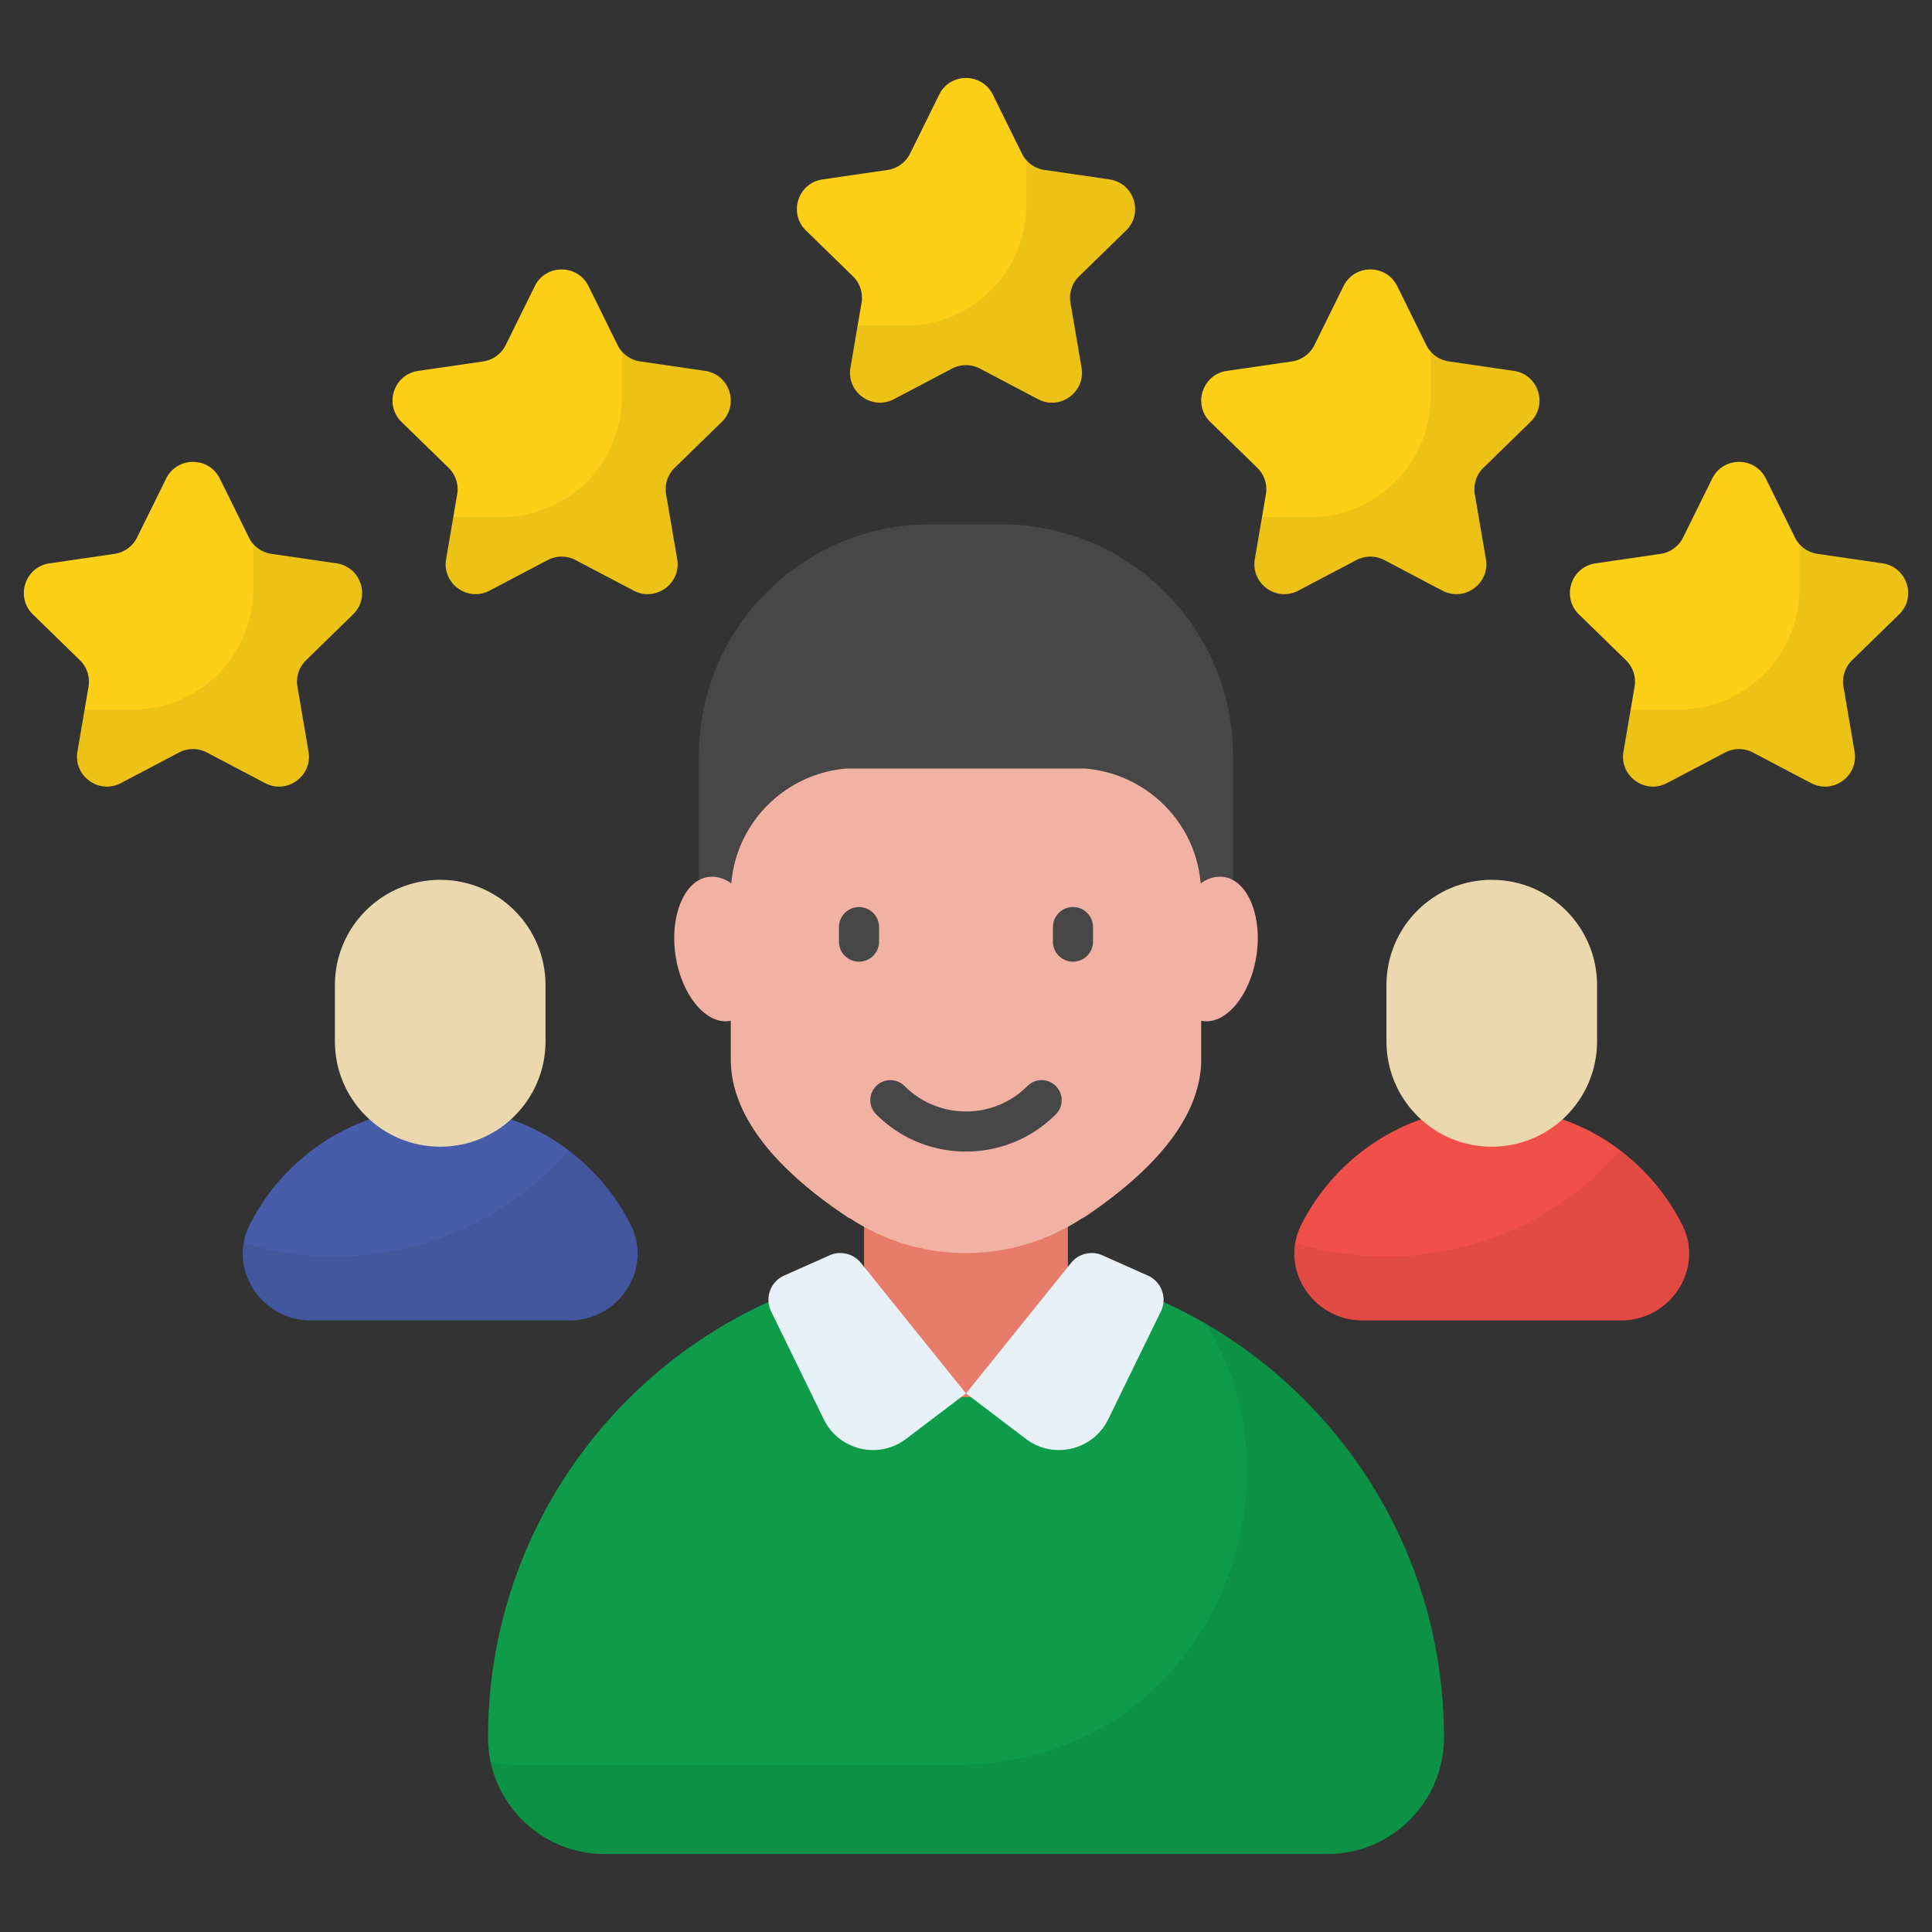 <svg xmlns="http://www.w3.org/2000/svg" version="1.1" xmlns:xlink="http://www.w3.org/1999/xlink" width="512" height="512" x="0" y="0" viewBox="0 0 512 512" style="enable-background:new 0 0 512 512" xml:space="preserve"><rect x="0" y="0" width="512" height="512" fill="#333333" stroke="none"/><g><path fill="#474747" d="M326.761 200.335v51.823H185.206v-51.823c0-33.903 27.484-61.386 61.386-61.386h18.782c33.904 0 61.387 27.483 61.387 61.386z" opacity="1" data-original="#474747"></path><path fill="#0E9C4A" d="M382.664 460.407c0 17.087-13.84 30.927-30.928 30.927H160.264c-17.113 0-30.928-13.837-30.928-30.927 0-69.974 56.687-126.664 126.664-126.664 69.912-.001 126.664 56.675 126.664 126.664z" opacity="1" data-original="#0e9c4a"></path><path d="M382.657 460.392c0 17.072-13.849 30.92-30.921 30.92H160.264c-14.721 0-27.176-10.321-30.194-24.336 2.088.499 4.313.726 6.583.726h116.963c64.52 0 94.487-70.605 66.155-116.69 37.641 21.931 62.886 62.704 62.886 109.38z" opacity="1" fill="#000000" data-original="#00000012" fill-opacity="0.07"></path><path fill="#E77C6A" d="M283.004 317.854v25.383c0 14.914-12.09 27.004-27.004 27.004-14.914 0-27.004-12.09-27.004-27.004v-25.383z" opacity="1" data-original="#e77c6a"></path><path fill="#F1B2A3" d="M332.978 253.198c-1.606 10.51-8.029 18.344-14.306 17.371-.146 0-.292-.049-.341-.097v10.218c0 17.177-15.668 31.677-31.142 41.993-.244.049-.341.146-.535.244-9.294 6.082-19.95 9.148-30.655 9.148s-21.361-3.066-30.655-9.148c-.243-.097-.341-.195-.535-.244-15.571-10.316-31.142-24.816-31.142-41.993v-10.218a.892.892 0 0 1-.341.097c-6.277.973-12.7-6.861-14.306-17.371-1.557-10.511 2.336-19.853 8.613-20.777 2.141-.292 4.233.292 6.18 1.703 1.314-16.252 14.354-29.147 30.606-30.461h63.062c16.301 1.313 29.39 14.209 30.704 30.461 1.898-1.411 4.038-1.995 6.179-1.703 6.279.923 10.172 10.265 8.614 20.777z" opacity="1" data-original="#f1b2a3"></path><path fill="#E8F1F8" d="m283.843 334.689-27.834 34.585 15.864 12.047c7.282 5.53 17.801 3.027 21.812-5.19l13.962-28.601a7.019 7.019 0 0 0-3.45-9.49l-12.029-5.36a7.018 7.018 0 0 0-8.325 2.009zM228.157 334.689l27.834 34.585-15.864 12.047c-7.282 5.53-17.801 3.027-21.812-5.19l-13.962-28.601a7.019 7.019 0 0 1 3.45-9.49l12.029-5.36a7.018 7.018 0 0 1 8.325 2.009z" opacity="1" data-original="#e8f1f8"></path><path fill="#474747" d="M227.647 254.856a5.311 5.311 0 0 1-5.312-5.312v-3.852c0-2.934 2.376-5.312 5.312-5.312s5.312 2.379 5.312 5.312v3.852a5.31 5.31 0 0 1-5.312 5.312zM284.35 254.856a5.311 5.311 0 0 1-5.312-5.312v-3.852c0-2.934 2.376-5.312 5.312-5.312s5.312 2.379 5.312 5.312v3.852a5.31 5.31 0 0 1-5.312 5.312zM255.998 305.173c-8.985 0-17.441-3.502-23.796-9.859-2.075-2.075-2.075-5.437 0-7.512s5.437-2.075 7.512 0c4.353 4.35 10.137 6.747 16.285 6.747a22.875 22.875 0 0 0 16.285-6.747 5.31 5.31 0 0 1 7.512 0 5.31 5.31 0 0 1 0 7.512c-6.356 6.357-14.807 9.856-23.798 9.859z" opacity="1" data-original="#474747"></path><path fill="#FDCF17" d="m78.821 181.986 2.937 17.183c1.108 6.482-5.697 11.421-11.516 8.359l-15.407-8.107a7.935 7.935 0 0 0-7.39 0l-15.407 8.107c-5.819 3.062-12.624-1.877-11.516-8.359l2.937-17.183a7.934 7.934 0 0 0-2.282-7.018l-12.452-12.14c-4.707-4.589-2.112-12.584 4.393-13.533l17.233-2.515a7.936 7.936 0 0 0 5.97-4.34l7.703-15.608c2.911-5.897 11.32-5.897 14.231 0l7.703 15.607a7.936 7.936 0 0 0 5.97 4.34l17.234 2.515c6.505.949 9.101 8.944 4.393 13.533l-12.452 12.14a7.94 7.94 0 0 0-2.282 7.019z" opacity="1" data-original="#fdcf17"></path><path d="M81.094 174.981a7.944 7.944 0 0 0-2.261 7.022l2.936 17.179c1.111 6.466-5.713 11.426-11.545 8.331l-15.393-8.093a7.841 7.841 0 0 0-7.38 0l-15.394 8.093c-5.832 3.095-12.656-1.865-11.545-8.331l1.904-11.149h12.736c17.655 0 31.977-14.322 31.977-31.977v-11.863a7.979 7.979 0 0 0 4.801 2.579l17.218 2.539c6.507.912 9.125 8.927 4.404 13.529z" opacity="1" fill="#000000" data-original="#00000010" fill-opacity="0.063"></path><path fill="#FDCF17" d="m176.521 130.985 2.937 17.183c1.108 6.482-5.697 11.421-11.516 8.359l-15.407-8.107a7.935 7.935 0 0 0-7.39 0l-15.407 8.107c-5.819 3.062-12.624-1.877-11.516-8.359l2.937-17.183a7.934 7.934 0 0 0-2.282-7.018l-12.452-12.14c-4.707-4.589-2.112-12.584 4.393-13.533l17.233-2.515a7.936 7.936 0 0 0 5.97-4.34l7.703-15.608c2.911-5.897 11.32-5.897 14.231 0l7.703 15.607a7.936 7.936 0 0 0 5.97 4.34l17.234 2.515c6.505.949 9.101 8.944 4.393 13.533l-12.452 12.14a7.935 7.935 0 0 0-2.282 7.019z" opacity="1" data-original="#fdcf17"></path><path d="M178.794 123.98a7.944 7.944 0 0 0-2.261 7.022l2.936 17.179c1.111 6.466-5.713 11.426-11.545 8.331l-15.393-8.093a7.841 7.841 0 0 0-7.38 0l-15.394 8.093c-5.832 3.095-12.656-1.865-11.545-8.331l1.904-11.149h12.736c17.655 0 31.977-14.322 31.977-31.978V93.193a7.979 7.979 0 0 0 4.801 2.579l17.218 2.539c6.507.912 9.125 8.927 4.404 13.529z" opacity="1" fill="#000000" data-original="#00000010" fill-opacity="0.063"></path><path fill="#FDCF17" d="m283.68 80.243 2.937 17.183c1.108 6.482-5.697 11.421-11.516 8.359l-15.407-8.107a7.935 7.935 0 0 0-7.39 0l-15.407 8.107c-5.819 3.062-12.624-1.877-11.516-8.359l2.937-17.183a7.934 7.934 0 0 0-2.282-7.018l-12.452-12.14c-4.707-4.589-2.112-12.584 4.393-13.533l17.233-2.515a7.936 7.936 0 0 0 5.97-4.34l7.703-15.608c2.911-5.897 11.32-5.897 14.231 0l7.703 15.607a7.936 7.936 0 0 0 5.97 4.34l17.234 2.515c6.505.949 9.101 8.944 4.393 13.533l-12.452 12.14a7.94 7.94 0 0 0-2.282 7.019z" opacity="1" data-original="#fdcf17"></path><path d="M285.954 73.238a7.944 7.944 0 0 0-2.261 7.022l2.936 17.179c1.111 6.466-5.713 11.426-11.545 8.331l-15.393-8.093a7.841 7.841 0 0 0-7.38 0l-15.394 8.093c-5.832 3.095-12.656-1.865-11.545-8.331l1.904-11.149h12.736c17.655 0 31.977-14.322 31.977-31.978V42.451a7.979 7.979 0 0 0 4.801 2.579l17.218 2.539c6.507.912 9.125 8.927 4.404 13.529z" opacity="1" fill="#000000" data-original="#00000010" fill-opacity="0.063"></path><path fill="#FDCF17" d="m390.84 130.985 2.937 17.183c1.108 6.482-5.697 11.421-11.516 8.359l-15.407-8.107a7.935 7.935 0 0 0-7.39 0l-15.407 8.107c-5.819 3.062-12.624-1.877-11.516-8.359l2.937-17.183a7.934 7.934 0 0 0-2.282-7.018l-12.452-12.14c-4.707-4.589-2.112-12.584 4.393-13.533l17.233-2.515a7.936 7.936 0 0 0 5.97-4.34l7.703-15.608c2.911-5.897 11.32-5.897 14.231 0l7.703 15.607a7.936 7.936 0 0 0 5.97 4.34l17.234 2.515c6.505.949 9.101 8.944 4.393 13.533l-12.452 12.14a7.937 7.937 0 0 0-2.282 7.019z" opacity="1" data-original="#fdcf17"></path><path d="M393.113 123.98a7.944 7.944 0 0 0-2.261 7.022l2.936 17.179c1.111 6.466-5.713 11.426-11.545 8.331l-15.393-8.093a7.841 7.841 0 0 0-7.38 0l-15.394 8.093c-5.832 3.095-12.656-1.865-11.545-8.331l1.904-11.149h12.736c17.655 0 31.977-14.322 31.977-31.978V93.193a7.979 7.979 0 0 0 4.801 2.579l17.218 2.539c6.507.912 9.125 8.927 4.404 13.529z" opacity="1" fill="#000000" data-original="#00000010" fill-opacity="0.063"></path><path fill="#FDCF17" d="m488.54 181.986 2.937 17.183c1.108 6.482-5.697 11.421-11.516 8.359l-15.407-8.107a7.935 7.935 0 0 0-7.39 0l-15.407 8.107c-5.819 3.062-12.624-1.877-11.516-8.359l2.937-17.183a7.934 7.934 0 0 0-2.282-7.018l-12.452-12.14c-4.707-4.589-2.112-12.584 4.393-13.533l17.233-2.515a7.936 7.936 0 0 0 5.97-4.34l7.703-15.608c2.911-5.897 11.32-5.897 14.231 0l7.703 15.607a7.936 7.936 0 0 0 5.97 4.34l17.234 2.515c6.505.949 9.101 8.944 4.393 13.533l-12.452 12.14a7.934 7.934 0 0 0-2.282 7.019z" opacity="1" data-original="#fdcf17"></path><path d="M490.813 174.981a7.944 7.944 0 0 0-2.261 7.022l2.936 17.179c1.111 6.466-5.713 11.426-11.545 8.331l-15.393-8.093a7.841 7.841 0 0 0-7.38 0l-15.394 8.093c-5.832 3.095-12.656-1.865-11.545-8.331l1.904-11.149h12.736c17.655 0 31.977-14.322 31.977-31.977v-11.863a7.979 7.979 0 0 0 4.801 2.579l17.218 2.539c6.507.912 9.125 8.927 4.404 13.529z" opacity="1" fill="#000000" data-original="#00000010" fill-opacity="0.063"></path><path fill="#F14F4A" d="M360.978 349.924c-12.995 0-21.985-13.651-16.163-25.269 9.273-18.502 28.412-31.203 50.517-31.203 22.105 0 41.244 12.701 50.517 31.203 5.822 11.617-3.168 25.269-16.163 25.269z" opacity="1" data-original="#f14f4a"></path><path d="M429.683 349.938h-68.694c-11.243 0-19.499-10.235-17.706-20.507a82.884 82.884 0 0 0 24.131 3.586c24.728 0 46.916-10.87 61.97-28.127 6.911 5.192 12.551 11.953 16.473 19.76 5.827 11.616-3.175 25.288-16.174 25.288z" opacity="1" fill="#000000" data-original="#00000012" fill-opacity="0.07"></path><path fill="#EBD8AE" d="M423.24 261.068v14.912c0 15.414-12.495 27.909-27.909 27.909s-27.909-12.495-27.909-27.909v-14.912c0-15.414 12.495-27.909 27.909-27.909s27.909 12.495 27.909 27.909z" opacity="1" data-original="#ebd8ae"></path><path fill="#475DA9" d="M82.305 349.924c-12.995 0-21.985-13.651-16.163-25.269 9.273-18.502 28.412-31.203 50.517-31.203 22.105 0 41.244 12.701 50.517 31.203 5.822 11.617-3.168 25.269-16.163 25.269z" opacity="1" data-original="#475da9"></path><path d="M151.01 349.938H82.316c-11.243 0-19.499-10.235-17.706-20.507a82.884 82.884 0 0 0 24.131 3.586c24.728 0 46.916-10.87 61.97-28.127 6.911 5.192 12.551 11.953 16.473 19.76 5.827 11.616-3.175 25.288-16.174 25.288z" opacity="1" fill="#000000" data-original="#00000012" fill-opacity="0.07"></path><path fill="#EBD8AE" d="M144.567 261.068v14.912c0 15.414-12.495 27.909-27.909 27.909s-27.909-12.495-27.909-27.909v-14.912c0-15.414 12.495-27.909 27.909-27.909s27.909 12.495 27.909 27.909z" opacity="1" data-original="#ebd8ae"></path></g></svg>